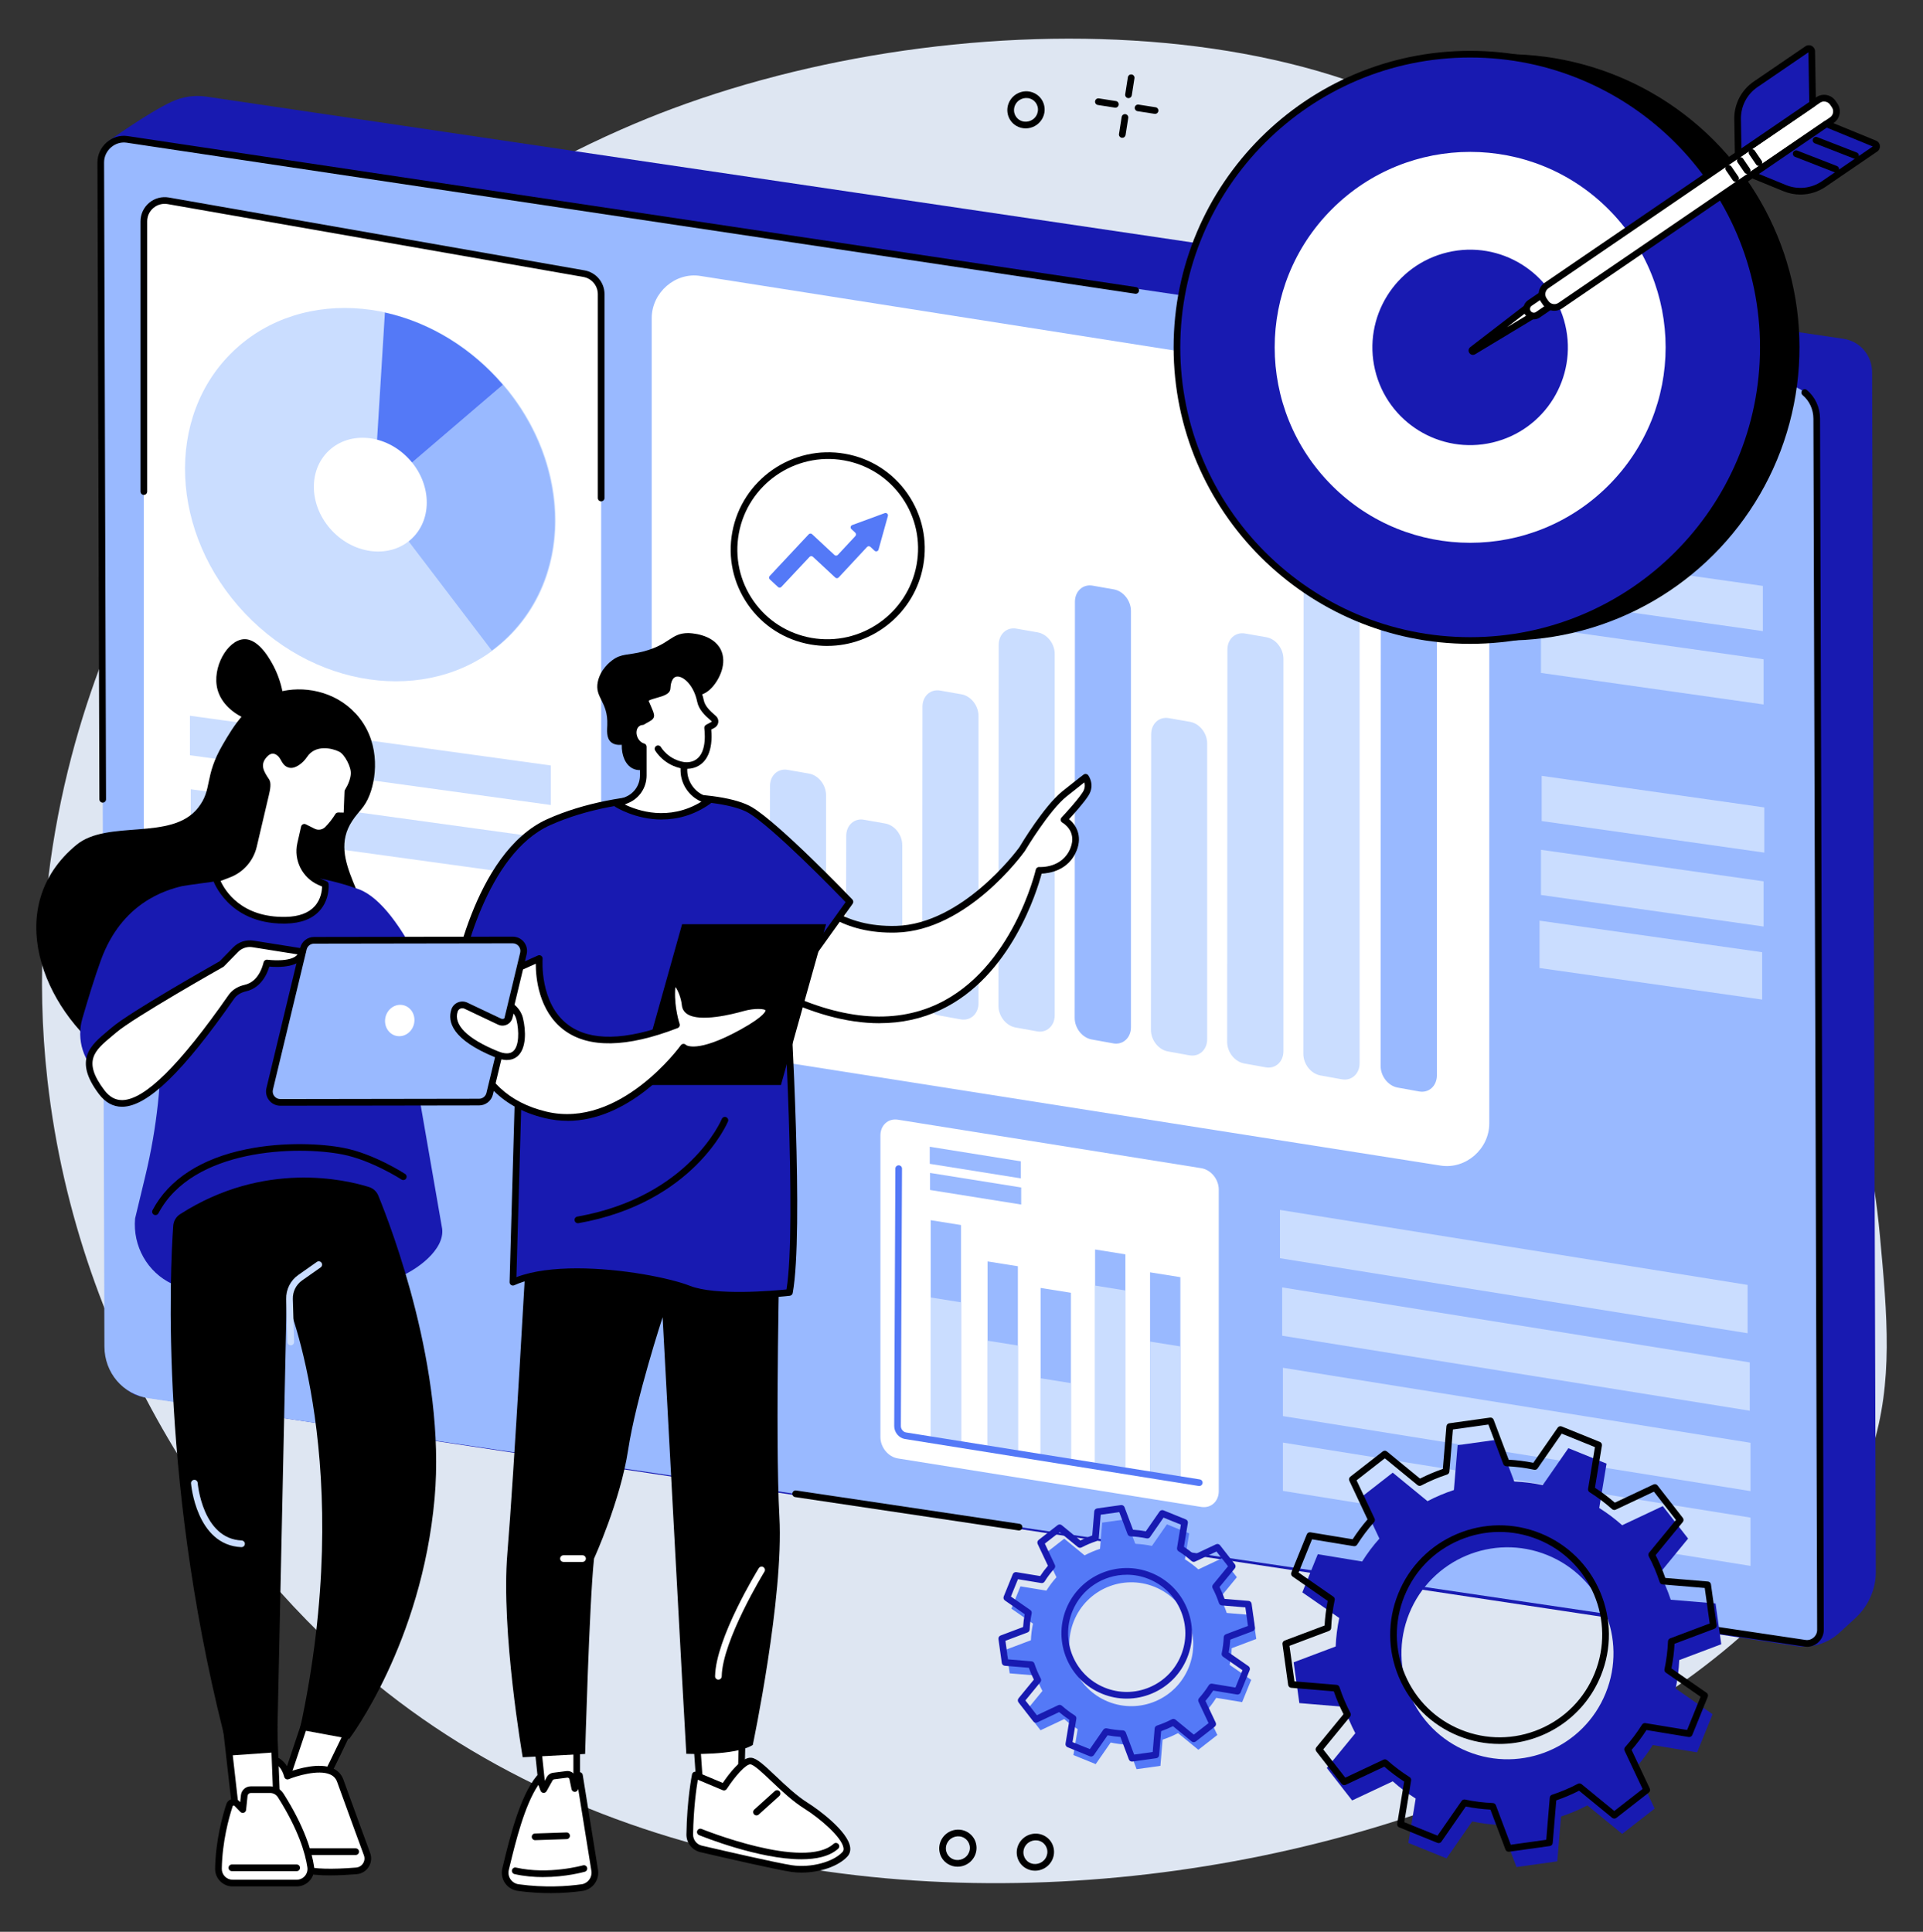<?xml version="1.0" encoding="UTF-8"?>
<svg id="Layer_1" data-name="Layer 1" xmlns="http://www.w3.org/2000/svg" viewBox="0 0 865.21 869.26">
  <rect x="0" y="0" width="865.21" height="869.26" fill="#333333" stroke="none"/>
  <defs>
    <style>
      .cls-1 {
        fill: #fff;
      }

      .cls-2 {
        fill: #181ab1;
      }

      .cls-3 {
        fill: #caddff;
      }

      .cls-4 {
        fill: #99b9ff;
      }

      .cls-5 {
        fill: #5479f7;
      }

      .cls-6 {
        fill: #dee6f2;
      }
    </style>
  </defs>
  <path class="cls-6" d="M55.21,275.21c-17.96,39.81-44.55,116.03-33.86,210.83,13.71,121.63,81.59,217.52,147.61,271.4,219.09,178.8,620.16,63.29,673.27-105.14,9.64-30.56,6.93-60.03,3.59-96.29-10.6-115.34-66.45-149.62-104.01-272.08-34.18-111.45-.48-123.99-32.44-173.54C640.04,2.91,439.9-2.5,302.19,49.03c-52.9,19.79-181.25,80.51-246.98,226.19Z"/>
  <path class="cls-1" d="M521.02,441.65c-.4,0-.79-.16-1.09-.47-2.73-2.87-5.55-5.73-8.39-8.5-.59-.58-.6-1.53-.03-2.12,.58-.59,1.53-.6,2.12-.03,2.87,2.8,5.71,5.69,8.47,8.58,.57,.6,.55,1.55-.05,2.12-.29,.28-.66,.41-1.03,.41Zm-17.16-16.77c-.36,0-.72-.13-1.01-.39-2.94-2.67-5.96-5.32-8.98-7.88-.63-.54-.71-1.48-.18-2.11,.53-.63,1.48-.71,2.11-.18,3.05,2.58,6.1,5.25,9.06,7.95,.61,.56,.66,1.51,.1,2.12-.3,.33-.7,.49-1.11,.49Zm-18.32-15.5c-.32,0-.65-.1-.93-.32-3.11-2.45-6.32-4.87-9.52-7.21-.67-.49-.82-1.43-.33-2.1,.49-.67,1.43-.82,2.1-.33,3.24,2.36,6.47,4.81,9.61,7.28,.65,.51,.76,1.45,.25,2.11-.3,.38-.74,.57-1.18,.57Zm-19.39-14.14c-.29,0-.58-.08-.84-.26-3.29-2.22-6.66-4.41-10.02-6.51-.7-.44-.92-1.36-.48-2.07,.44-.7,1.36-.92,2.07-.48,3.39,2.12,6.79,4.32,10.11,6.56,.69,.46,.87,1.4,.4,2.08-.29,.43-.76,.66-1.24,.66Zm-20.36-12.7c-.25,0-.51-.06-.75-.2-3.43-1.97-6.95-3.91-10.46-5.77-.73-.39-1.01-1.29-.63-2.03,.39-.73,1.29-1.01,2.03-.63,3.54,1.87,7.09,3.83,10.56,5.82,.72,.41,.96,1.33,.55,2.05-.28,.48-.78,.75-1.3,.75Zm-21.22-11.2c-.22,0-.44-.05-.65-.15-3.58-1.73-7.23-3.41-10.85-4.99-.76-.33-1.1-1.22-.77-1.98,.33-.76,1.22-1.1,1.98-.77,3.65,1.6,7.34,3.29,10.95,5.04,.75,.36,1.06,1.26,.7,2-.26,.54-.79,.85-1.35,.85Zm-21.98-9.63c-.18,0-.37-.03-.55-.11-3.68-1.46-7.45-2.87-11.19-4.19-.78-.28-1.19-1.13-.91-1.91,.28-.78,1.13-1.19,1.91-.91,3.77,1.33,7.57,2.76,11.29,4.23,.77,.3,1.15,1.18,.84,1.95-.23,.59-.8,.95-1.39,.95Zm-22.62-8c-.15,0-.3-.02-.45-.07-3.77-1.18-7.63-2.32-11.46-3.37-.8-.22-1.27-1.04-1.05-1.84,.22-.8,1.04-1.27,1.84-1.05,3.87,1.06,7.76,2.2,11.57,3.4,.79,.25,1.23,1.09,.98,1.88-.2,.64-.79,1.05-1.43,1.05Z"/>
  <g>
    <g>
      <g>
        <path d="M507.74,44.16c-.08,0-.16,0-.23-.02-.82-.13-1.38-.9-1.25-1.71l1.2-7.67c.13-.82,.9-1.38,1.71-1.25,.82,.13,1.38,.9,1.25,1.71l-1.2,7.67c-.12,.74-.75,1.27-1.48,1.27Z"/>
        <path d="M504.95,62.02c-.08,0-.16,0-.23-.02-.82-.13-1.38-.9-1.25-1.71l1.2-7.67c.13-.82,.9-1.37,1.71-1.25,.82,.13,1.38,.9,1.25,1.71l-1.2,7.67c-.12,.74-.75,1.27-1.48,1.27Z"/>
        <path d="M501.85,48.46c-.08,0-.16,0-.23-.02l-7.66-1.2c-.82-.13-1.38-.9-1.25-1.71,.13-.82,.9-1.37,1.71-1.25l7.66,1.2c.82,.13,1.38,.9,1.25,1.71-.12,.74-.75,1.27-1.48,1.27Z"/>
        <path d="M519.7,51.25c-.08,0-.16,0-.23-.02l-7.66-1.2c-.82-.13-1.38-.9-1.25-1.71,.13-.82,.9-1.37,1.71-1.25l7.66,1.2c.82,.13,1.38,.9,1.25,1.71-.12,.74-.75,1.27-1.48,1.27Z"/>
      </g>
      <path d="M461.47,57.77c-1.47,0-2.95-.38-4.29-1.19h0c-1.89-1.14-3.22-2.95-3.73-5.1-.52-2.18-.15-4.44,1.05-6.37,2.45-3.93,7.63-5.2,11.55-2.83,1.89,1.14,3.22,2.95,3.73,5.1,.52,2.18,.15,4.44-1.05,6.37-1.61,2.59-4.42,4.02-7.26,4.02Zm-2.74-3.76c2.52,1.52,5.87,.69,7.46-1.85,.77-1.24,1.01-2.69,.68-4.08-.33-1.36-1.16-2.51-2.36-3.23-2.52-1.52-5.87-.69-7.46,1.85-.77,1.24-1.01,2.69-.68,4.08,.33,1.36,1.17,2.51,2.36,3.23h0Z"/>
    </g>
    <path d="M430.83,839.98c-1.47,0-2.95-.38-4.29-1.19h0c-1.89-1.14-3.22-2.95-3.73-5.1-.52-2.18-.15-4.44,1.05-6.37,2.45-3.93,7.63-5.2,11.55-2.83,1.89,1.14,3.22,2.95,3.73,5.1,.52,2.18,.15,4.44-1.05,6.37-1.61,2.59-4.42,4.02-7.26,4.02Zm-2.74-3.76c2.52,1.52,5.87,.69,7.46-1.85,.77-1.24,1.02-2.69,.68-4.08-.33-1.36-1.17-2.51-2.36-3.23-2.52-1.52-5.87-.69-7.46,1.85-.77,1.24-1.01,2.69-.68,4.08,.33,1.36,1.17,2.51,2.36,3.23h0Z"/>
    <path d="M465.7,841.78c-1.47,0-2.95-.38-4.29-1.19h0c-1.89-1.14-3.22-2.96-3.73-5.1-.52-2.18-.15-4.44,1.05-6.37,2.45-3.93,7.63-5.2,11.55-2.83,1.89,1.14,3.22,2.95,3.73,5.1,.52,2.18,.15,4.45-1.05,6.37-1.61,2.59-4.42,4.02-7.26,4.02Zm-2.74-3.76c2.53,1.52,5.87,.69,7.46-1.85,.77-1.24,1.01-2.69,.68-4.08-.33-1.36-1.16-2.51-2.36-3.23-2.52-1.52-5.87-.69-7.46,1.85-.77,1.24-1.01,2.69-.68,4.08,.33,1.36,1.17,2.51,2.36,3.23h0Z"/>
  </g>
  <path class="cls-2" d="M834.77,728.13l-7.02,6.45c-5.35,4.91-12.52,7.18-19.42,6.14L64.5,628.61c-9.89-1.49-14.68-11.78-14.78-21.91L44.76,94c-.06-6.05,3.58-30.17,3.58-30.17,0,0,18.09-13.03,28.89-18.04,4.93-2.29,10.34-3.09,15.55-2.32l736.59,108.97c7.52,1.11,12.93,7.43,12.95,15.14l1.66,539.82c.02,7.76-3.35,15.34-9.22,20.74Z"/>
  <path class="cls-4" d="M812.23,739.45L66.9,629.19c-11.57-1.71-19.88-11.43-19.92-23.28l-1.64-532.81c-.02-6.26,5.7-11.29,11.81-10.38l747.31,110.55c7.52,1.11,12.93,7.43,12.96,15.14l1.68,545.01c.01,3.64-3.31,6.56-6.86,6.03Z"/>
  <path d="M46.22,361.18c-.83,0-1.5-.67-1.5-1.5l-.88-286.58c0-3.45,1.52-6.76,4.19-9.07,2.62-2.27,6.03-3.29,9.34-2.8l453.83,67.97c.82,.12,1.38,.89,1.26,1.71-.12,.82-.89,1.39-1.71,1.26L56.92,64.2c-2.44-.36-4.97,.4-6.94,2.1-2.01,1.74-3.16,4.22-3.15,6.79l.88,286.58c0,.83-.67,1.5-1.5,1.5h0Z"/>
  <path d="M813.05,741.01c-.35,0-.7-.03-1.04-.08l-43.15-6.43c-.82-.12-1.38-.89-1.26-1.71,.12-.82,.89-1.39,1.7-1.26l43.15,6.43c1.24,.18,2.52-.21,3.52-1.07,1.03-.89,1.62-2.16,1.61-3.47l-1.68-545.01c-.01-4.16-1.79-8.03-4.87-10.62-.63-.53-.72-1.48-.18-2.11,.53-.63,1.48-.72,2.11-.18,3.76,3.16,5.92,7.86,5.93,12.91l1.68,545.01c0,2.19-.96,4.28-2.65,5.75-1.39,1.2-3.12,1.85-4.88,1.85Z"/>
  <g>
    <path class="cls-1" d="M648.2,524.49l-340.7-53.6c-8.33-1.31-14.28-8.35-14.28-16.9V143.18c0-11.55,10.61-20.78,21.87-19.01l340.7,53.6c8.33,1.31,14.28,8.35,14.28,16.9V505.48c0,11.55-10.61,20.78-21.87,19.01Z"/>
    <g>
      <path class="cls-3" d="M329.39,442.51l-9.68-1.75c-4.25-.77-7.65-5.1-7.65-9.74l.09-50.72c0-4.76,3.58-8.02,7.94-7.26l9.59,1.68c4.26,.75,7.68,5.08,7.68,9.73v50.79c0,4.78-3.6,8.06-7.98,7.27Z"/>
      <path class="cls-3" d="M363.69,447.91l-9.69-1.75c-4.25-.77-7.65-5.1-7.65-9.74l.1-82.74c0-4.76,3.58-8.03,7.94-7.26l9.59,1.68c4.26,.75,7.68,5.07,7.68,9.73v82.82c0,4.78-3.6,8.05-7.98,7.26Z"/>
      <path class="cls-3" d="M397.98,453.3l-9.69-1.75c-4.25-.77-7.65-5.1-7.65-9.74l.1-65.68c0-4.76,3.58-8.03,7.94-7.26l9.59,1.68c4.26,.75,7.68,5.08,7.68,9.73v65.75c0,4.78-3.6,8.06-7.98,7.27Z"/>
      <path class="cls-3" d="M432.28,458.7l-9.69-1.75c-4.25-.77-7.65-5.09-7.65-9.74l.11-129.2c0-4.76,3.58-8.03,7.94-7.27l9.58,1.68c4.26,.75,7.68,5.08,7.68,9.73v129.28c0,4.78-3.6,8.05-7.98,7.26Z"/>
      <path class="cls-3" d="M466.58,464.09l-9.69-1.75c-4.25-.77-7.65-5.09-7.65-9.73l.11-162.47c0-4.76,3.58-8.04,7.94-7.27l9.58,1.68c4.26,.75,7.68,5.07,7.68,9.73v162.55c0,4.78-3.6,8.06-7.98,7.27Z"/>
      <path class="cls-4" d="M500.87,469.49l-9.69-1.75c-4.25-.77-7.65-5.09-7.65-9.73l.11-187.21c0-4.76,3.58-8.04,7.94-7.27l9.58,1.68c4.26,.75,7.68,5.07,7.68,9.73v187.29c0,4.78-3.6,8.06-7.98,7.27Z"/>
      <path class="cls-3" d="M535.17,474.88l-9.69-1.75c-4.25-.77-7.65-5.09-7.65-9.73l.11-132.99c0-4.76,3.58-8.03,7.94-7.27l9.58,1.68c4.26,.75,7.68,5.08,7.68,9.73v133.06c0,4.78-3.6,8.05-7.98,7.26Z"/>
      <path class="cls-3" d="M569.47,480.28l-9.69-1.75c-4.25-.77-7.65-5.09-7.65-9.73l.11-176.47c0-4.76,3.58-8.04,7.94-7.27l9.58,1.68c4.26,.75,7.68,5.08,7.68,9.73v176.55c0,4.78-3.6,8.05-7.98,7.26Z"/>
      <path class="cls-3" d="M603.76,485.68l-9.69-1.75c-4.25-.77-7.65-5.09-7.65-9.73l.11-229.48c0-4.76,3.58-8.04,7.94-7.27l9.58,1.68c4.26,.75,7.68,5.08,7.68,9.73v229.55c0,4.78-3.6,8.05-7.98,7.26Z"/>
      <path class="cls-4" d="M638.52,491.14l-9.69-1.75c-4.25-.77-7.65-5.09-7.65-9.73l.11-265.09c0-4.76,3.58-8.04,7.94-7.27l9.58,1.68c4.26,.75,7.68,5.08,7.68,9.73V483.88c0,4.78-3.6,8.05-7.98,7.26Z"/>
    </g>
  </g>
  <g>
    <path class="cls-1" d="M540.48,678.09l-136.49-21.82c-4.35-.7-7.87-4.99-7.87-9.6v-135.75c0-4.61,3.53-7.78,7.87-7.08l136.49,21.82c4.35,.7,7.87,4.99,7.87,9.6v135.75c0,4.61-3.53,7.78-7.87,7.08Z"/>
    <g>
      <polygon class="cls-4" points="432.39 649.26 418.74 647.07 418.74 549.06 432.39 551.24 432.39 649.26"/>
      <polygon class="cls-3" points="432.39 649.26 418.74 647.07 418.74 583.84 432.39 586.02 432.39 649.26"/>
      <polygon class="cls-4" points="457.97 653.35 444.32 651.16 444.32 567.61 457.97 569.79 457.97 653.35"/>
      <polygon class="cls-3" points="457.97 653.35 444.32 651.16 444.32 603.29 457.97 605.47 457.97 653.35"/>
      <polygon class="cls-4" points="481.84 657.62 468.2 655.43 468.2 579.55 481.84 581.73 481.84 657.62"/>
      <polygon class="cls-3" points="481.84 657.62 468.2 655.43 468.2 620.2 481.84 622.38 481.84 657.62"/>
      <polygon class="cls-4" points="506.35 662.44 492.71 660.26 492.71 562.24 506.35 564.43 506.35 662.44"/>
      <polygon class="cls-3" points="506.35 662.44 492.71 660.26 492.71 578.5 506.35 580.69 506.35 662.44"/>
      <polygon class="cls-4" points="531.08 665.94 517.44 663.76 517.44 572.52 531.08 574.7 531.08 665.94"/>
      <polygon class="cls-3" points="531.08 665.94 517.44 663.76 517.44 603.69 531.08 605.87 531.08 665.94"/>
    </g>
    <path class="cls-5" d="M539.61,668.69c-.08,0-.16,0-.24-.02l-132.21-21.14c-2.72-.44-4.84-3-4.83-5.85l.52-115.82c0-.83,.67-1.49,1.5-1.49h0c.83,0,1.5,.68,1.49,1.51l-.52,115.82c0,1.36,1.05,2.67,2.3,2.87l132.21,21.14c.82,.13,1.38,.9,1.24,1.72-.12,.74-.76,1.26-1.48,1.26Z"/>
    <g>
      <polygon class="cls-4" points="459.31 530.25 418.32 523.7 418.32 516.02 459.31 522.58 459.31 530.25"/>
      <polygon class="cls-4" points="459.46 542.02 418.46 535.47 418.46 527.79 459.46 534.34 459.46 542.02"/>
    </g>
  </g>
  <g>
    <path class="cls-1" d="M259.47,440.77l-187-32.78c-4.49-.79-7.77-4.69-7.77-9.25V99.61c0-5.83,5.26-10.25,11.01-9.25l187,32.78c4.49,.79,7.77,4.69,7.77,9.25V431.52c0,5.83-5.26,10.25-11.01,9.25Z"/>
    <g>
      <g>
        <ellipse class="cls-3" cx="166.61" cy="222.58" rx="77.69" ry="89.27" transform="translate(-107.43 175.67) rotate(-43.47)"/>
        <path class="cls-4" d="M168.11,222.91l53.16,69.82c20.28-14.99,31.53-40.72,27.58-69.98-2.5-18.55-10.73-35.7-22.61-49.61l-58.13,49.77Z"/>
        <path class="cls-5" d="M173.18,140.64l-5.07,82.26,58.13-49.75c-13.82-16.18-32.58-27.98-53.06-32.51Z"/>
        <ellipse class="cls-1" cx="166.61" cy="222.58" rx="23.67" ry="27.2" transform="translate(-107.43 175.67) rotate(-43.47)"/>
      </g>
      <polygon class="cls-3" points="247.84 362.24 85.46 339.85 85.46 322.07 247.84 344.45 247.84 362.24"/>
      <polygon class="cls-3" points="248.21 395.33 85.83 372.94 85.83 355.15 248.21 377.54 248.21 395.33"/>
    </g>
    <path d="M270.48,225.59c-.83,0-1.5-.67-1.5-1.5v-91.7c0-3.84-2.74-7.11-6.53-7.77L75.46,91.84c-2.3-.41-4.65,.23-6.43,1.73-1.79,1.5-2.81,3.7-2.81,6.04v121.58c0,.83-.67,1.5-1.5,1.5s-1.5-.67-1.5-1.5V99.61c0-3.22,1.42-6.26,3.88-8.34,2.47-2.08,5.71-2.94,8.88-2.39l187,32.78c5.22,.92,9.01,5.42,9.01,10.72v91.7c0,.83-.67,1.5-1.5,1.5Z"/>
  </g>
  <g>
    <polygon class="cls-3" points="786.29 599.93 575.9 566.18 575.9 544.44 786.29 578.19 786.29 599.93"/>
    <polygon class="cls-3" points="787.27 634.8 576.89 601.05 576.89 579.31 787.27 613.06 787.27 634.8"/>
    <polygon class="cls-3" points="787.6 670.97 577.21 637.22 577.21 615.48 787.6 649.23 787.6 670.97"/>
    <polygon class="cls-3" points="787.6 704.62 577.21 670.88 577.21 649.14 787.6 682.89 787.6 704.62"/>
  </g>
  <g>
    <polygon class="cls-3" points="785.2 227.25 706.88 216.14 706.88 195.81 785.2 206.91 785.2 227.25"/>
    <polygon class="cls-3" points="793.16 283.99 693 269.79 693 249.46 793.16 263.66 793.16 283.99"/>
    <polygon class="cls-3" points="793.48 317 693.32 302.8 693.32 282.46 793.48 296.66 793.48 317"/>
    <polygon class="cls-3" points="793.8 383.66 693.65 369.46 693.65 349.12 793.8 363.32 793.8 383.66"/>
    <polygon class="cls-3" points="793.48 416.92 693.32 402.72 693.32 382.39 793.48 396.58 793.48 416.92"/>
    <polygon class="cls-3" points="792.84 449.79 692.68 435.59 692.68 414.28 792.84 428.48 792.84 449.79"/>
  </g>
  <path d="M458.48,688.68c-.07,0-.15,0-.22-.02l-100.5-15c-.82-.12-1.38-.89-1.26-1.71,.12-.82,.89-1.39,1.71-1.26l100.5,15c.82,.12,1.38,.89,1.26,1.71-.11,.74-.75,1.28-1.48,1.28Z"/>
  <g>
    <g>
      <circle cx="677.71" cy="156.3" r="131.92" transform="translate(87.98 524.99) rotate(-45)"/>
      <g>
        <circle class="cls-2" cx="661.46" cy="156.3" r="131.92" transform="translate(83.22 513.5) rotate(-45)"/>
        <path d="M661.46,289.72c-73.57,0-133.42-59.85-133.42-133.42S587.89,22.88,661.46,22.88s133.42,59.85,133.42,133.42-59.85,133.42-133.42,133.42Zm0-263.84c-71.91,0-130.42,58.5-130.42,130.42s58.5,130.42,130.42,130.42,130.42-58.51,130.42-130.42S733.37,25.88,661.46,25.88Z"/>
      </g>
      <circle class="cls-1" cx="661.46" cy="156.3" r="87.95" transform="translate(83.22 513.5) rotate(-45)"/>
      <circle class="cls-2" cx="661.46" cy="156.3" r="43.97" transform="translate(-18.22 156.15) rotate(-13.28)"/>
    </g>
    <g>
      <g>
        <path class="cls-1" d="M662.43,157.39l25.67-19.76,2.57,3.77-27.74,16.72c-.48,.29-.94-.39-.5-.73Z"/>
        <path d="M662.69,159.69c-.62,0-1.22-.3-1.6-.86-.59-.86-.41-2,.42-2.63l25.67-19.76c.33-.25,.74-.36,1.15-.29,.41,.06,.77,.29,1,.64l2.57,3.77c.23,.34,.32,.76,.23,1.17-.09,.4-.34,.75-.69,.96l-27.74,16.72c-.32,.19-.67,.29-1.01,.29Zm.66-1.11h0s0,0,0,0c0,0,0,0,0,0Zm-.92-1.19h0Zm25.32-17.6l-9.67,7.45,10.45-6.3-.78-1.14Z"/>
      </g>
      <g>
        <path class="cls-1" d="M687.47,140.82h0c-1-1.46-.62-3.45,.84-4.44l10.37-7.09,3.61,5.28-10.37,7.09c-1.46,1-3.45,.62-4.44-.84Z"/>
        <path d="M690.12,143.71c-1.5,0-2.98-.72-3.89-2.04,0,0,0,0,0,0-1.46-2.14-.91-5.07,1.23-6.53l10.37-7.09c.33-.22,.74-.31,1.12-.24,.39,.07,.74,.3,.96,.63l3.61,5.28c.47,.68,.29,1.62-.39,2.08l-10.37,7.09c-.81,.55-1.73,.82-2.64,.82Zm-1.41-3.74c.53,.77,1.59,.97,2.36,.44l9.13-6.24-1.92-2.8-9.14,6.24c-.77,.53-.97,1.59-.44,2.36h0Z"/>
      </g>
      <g>
        <path class="cls-1" d="M695.44,136.28l-.84-1.23c-1.48-2.16-.92-5.11,1.24-6.59l122.2-83.48c2.16-1.48,5.11-.92,6.59,1.24l.84,1.23c1.48,2.16,.92,5.11-1.24,6.59l-122.2,83.48c-2.16,1.48-5.11,.92-6.59-1.24Z"/>
        <path d="M699.36,139.85c-1.99,0-3.95-.95-5.16-2.72l-.84-1.23c-1.94-2.84-1.21-6.73,1.63-8.67l122.2-83.48c2.84-1.94,6.73-1.21,8.67,1.63l.84,1.23c1.94,2.84,1.21,6.73-1.63,8.67l-122.2,83.48c-1.07,.73-2.3,1.08-3.51,1.08Zm121.35-94.18c-.63,0-1.26,.18-1.82,.56l-122.2,83.48c-.71,.49-1.2,1.23-1.36,2.08-.16,.85,.02,1.71,.51,2.43l.84,1.23s0,0,0,0c1.01,1.47,3.03,1.85,4.5,.85l122.2-83.48c1.47-1.01,1.85-3.03,.85-4.5l-.84-1.23c-.63-.92-1.64-1.41-2.68-1.41Z"/>
      </g>
      <g>
        <g>
          <path class="cls-2" d="M782.07,69.56l-.27-15.92c-.11-6.27,2.95-12.18,8.13-15.72l23.21-15.85c.84-.58,1.99,.02,2.01,1.04l.4,23.58-33.47,22.87Z"/>
          <path d="M782.07,71.06c-.24,0-.47-.06-.69-.17-.49-.25-.8-.75-.81-1.31l-.27-15.92c-.12-6.8,3.17-13.15,8.78-16.98l23.21-15.85c.85-.58,1.94-.65,2.85-.17,.91,.47,1.49,1.4,1.5,2.43l.4,23.58c0,.5-.24,.98-.65,1.26l-33.47,22.87c-.25,.17-.55,.26-.85,.26Zm31.58-47.52l-22.88,15.63c-4.78,3.26-7.57,8.67-7.47,14.45l.22,13.13,30.51-20.84-.38-22.37Z"/>
        </g>
        <g>
          <path class="cls-2" d="M788.26,78.61l14.73,6.04c5.8,2.38,12.42,1.68,17.6-1.86l23.21-15.85c.84-.58,.71-1.86-.24-2.25l-21.82-8.95-33.47,22.87Z"/>
          <path d="M810.07,87.55c-2.58,0-5.18-.5-7.66-1.51l-14.73-6.04c-.51-.21-.86-.68-.92-1.23-.06-.55,.19-1.08,.65-1.4l33.47-22.87c.42-.28,.95-.34,1.42-.15l21.82,8.95c.95,.39,1.61,1.27,1.71,2.29,.11,1.02-.35,2.01-1.2,2.59l-23.21,15.85c-3.41,2.33-7.36,3.52-11.36,3.52Zm-18.67-9.27l12.15,4.98c5.35,2.19,11.4,1.56,16.18-1.71l22.88-15.63-20.7-8.49-30.51,20.84Z"/>
        </g>
        <g>
          <path class="cls-1" d="M817.05,63.09l17.8,6.93-17.8-6.93Z"/>
          <path d="M834.86,71.52c-.18,0-.37-.03-.54-.1l-17.8-6.93c-.77-.3-1.15-1.17-.85-1.94,.3-.77,1.17-1.16,1.94-.85l17.8,6.93c.77,.3,1.15,1.17,.85,1.94-.23,.59-.8,.96-1.4,.96Z"/>
        </g>
        <g>
          <path class="cls-1" d="M808.14,69.18l17.8,6.93-17.8-6.93Z"/>
          <path d="M825.94,77.6c-.18,0-.37-.03-.54-.1l-17.8-6.93c-.77-.3-1.15-1.17-.85-1.94,.3-.77,1.17-1.16,1.94-.85l17.8,6.93c.77,.3,1.15,1.17,.85,1.94-.23,.59-.8,.96-1.4,.96Z"/>
        </g>
      </g>
      <g>
        <g>
          <path class="cls-1" d="M777.81,75.8l3.09,4.52-3.09-4.52Z"/>
          <path d="M780.9,81.82c-.48,0-.95-.23-1.24-.65l-3.09-4.52c-.47-.68-.29-1.62,.39-2.08,.68-.47,1.62-.29,2.08,.39l3.09,4.52c.47,.68,.29,1.62-.39,2.08-.26,.18-.55,.26-.84,.26Z"/>
        </g>
        <g>
          <path class="cls-1" d="M783.04,72.22l3.09,4.52-3.09-4.52Z"/>
          <path d="M786.13,78.24c-.48,0-.95-.23-1.24-.65l-3.09-4.52c-.47-.68-.29-1.62,.39-2.08,.68-.46,1.62-.29,2.08,.39l3.09,4.52c.47,.68,.29,1.62-.39,2.08-.26,.18-.55,.26-.84,.26Z"/>
        </g>
        <g>
          <path class="cls-1" d="M788.27,68.64l3.09,4.52-3.09-4.52Z"/>
          <path d="M791.37,74.67c-.48,0-.95-.23-1.24-.65l-3.09-4.52c-.47-.68-.29-1.62,.39-2.09,.68-.46,1.62-.29,2.09,.39l3.09,4.52c.47,.68,.29,1.62-.39,2.08-.26,.18-.55,.26-.85,.26Z"/>
        </g>
      </g>
    </g>
  </g>
  <g>
    <path class="cls-5" d="M558.88,765.92l4.07-10.03-9.71-6.74c.53-2.49,.84-4.99,.94-7.48l11.05-4.17-1.5-10.72-11.79-.98c-.79-2.39-1.77-4.71-2.94-6.94l7.5-9.15-6.66-8.54-10.68,5.03c-1.86-1.66-3.87-3.18-6.03-4.53l1.92-11.67-10.03-4.07-6.74,9.71c-2.49-.53-4.99-.84-7.48-.94l-4.17-11.05-10.72,1.5-.98,11.79c-2.39,.79-4.71,1.77-6.94,2.94l-9.15-7.5-8.54,6.66,5.03,10.68c-1.66,1.86-3.18,3.87-4.53,6.03l-11.67-1.92-4.07,10.03,9.71,6.74c-.53,2.49-.84,4.99-.94,7.48l-11.05,4.17,1.5,10.72,11.79,.98c.78,2.39,1.77,4.71,2.94,6.94l-7.5,9.15,6.66,8.54,10.68-5.03c1.86,1.66,3.87,3.18,6.03,4.53l-1.92,11.67,10.03,4.07,6.74-9.71c2.49,.53,4.99,.84,7.48,.94l4.17,11.05,10.72-1.5,.98-11.79c2.39-.78,4.71-1.77,6.94-2.94l9.15,7.5,8.54-6.66-5.03-10.68c1.66-1.86,3.18-3.87,4.53-6.03l11.67,1.92Zm-60.34-.22c-14.26-5.78-21.14-22.03-15.36-36.29,5.78-14.26,22.03-21.14,36.29-15.36,14.26,5.78,21.14,22.03,15.36,36.29-5.78,14.26-22.03,21.14-36.29,15.36Z"/>
    <path class="cls-2" d="M509.31,792.68c-.62,0-1.18-.38-1.4-.97l-3.82-10.13c-1.91-.12-3.84-.36-5.75-.72l-6.18,8.9c-.4,.57-1.14,.8-1.8,.54l-10.03-4.07c-.65-.26-1.03-.94-.92-1.63l1.76-10.69c-1.63-1.08-3.19-2.25-4.64-3.49l-9.79,4.62c-.63,.3-1.39,.12-1.82-.44l-6.66-8.54c-.43-.55-.42-1.33,.02-1.87l6.88-8.39c-.86-1.73-1.62-3.51-2.26-5.33l-10.81-.9c-.7-.06-1.26-.59-1.36-1.29l-1.5-10.72c-.1-.69,.3-1.36,.96-1.61l10.13-3.82c.12-1.91,.36-3.83,.72-5.76l-8.9-6.18c-.58-.4-.8-1.15-.54-1.8l4.07-10.03c.26-.65,.95-1.02,1.63-.92l10.7,1.76c1.08-1.63,2.24-3.18,3.49-4.64l-4.62-9.79c-.3-.63-.12-1.39,.43-1.82l8.54-6.66c.55-.43,1.33-.42,1.87,.02l8.39,6.88c1.73-.86,3.51-1.62,5.33-2.26l.9-10.81c.06-.7,.59-1.26,1.29-1.36l10.72-1.5c.68-.1,1.36,.3,1.61,.96l3.82,10.13c1.91,.12,3.84,.36,5.75,.72l6.18-8.9c.4-.58,1.14-.8,1.8-.54l10.03,4.07c.65,.26,1.03,.94,.92,1.63l-1.76,10.7c1.63,1.07,3.18,2.24,4.64,3.49l9.79-4.62c.64-.3,1.39-.12,1.82,.44l6.66,8.54c.43,.55,.42,1.33-.02,1.87l-6.88,8.39c.86,1.72,1.62,3.51,2.26,5.33l10.81,.9c.7,.06,1.26,.59,1.36,1.29l1.5,10.72c.1,.69-.3,1.36-.96,1.61l-10.13,3.82c-.12,1.91-.36,3.84-.72,5.75l8.9,6.18c.58,.4,.8,1.15,.54,1.8l-4.07,10.03c-.26,.65-.95,1.02-1.63,.92l-10.7-1.76c-1.07,1.63-2.24,3.18-3.49,4.64l4.61,9.79c.3,.63,.12,1.39-.43,1.82l-8.54,6.66c-.55,.43-1.33,.42-1.87-.02l-8.39-6.88c-1.73,.86-3.51,1.62-5.33,2.26l-.9,10.81c-.06,.7-.59,1.26-1.29,1.36l-10.72,1.5c-.07,0-.14,.01-.21,.01Zm-11.65-14.99c.1,0,.21,.01,.31,.03,2.41,.51,4.84,.81,7.23,.91,.6,.02,1.13,.41,1.34,.97l3.74,9.93,8.35-1.16,.88-10.59c.05-.6,.45-1.11,1.03-1.3,2.3-.76,4.56-1.71,6.71-2.84,.53-.28,1.18-.21,1.65,.17l8.22,6.74,6.65-5.18-4.52-9.6c-.26-.55-.16-1.19,.24-1.64,1.6-1.78,3.07-3.74,4.38-5.82,.32-.51,.92-.77,1.51-.68l10.48,1.73,3.16-7.81-8.73-6.06c-.5-.34-.74-.95-.61-1.54,.51-2.41,.81-4.84,.91-7.23,.02-.6,.41-1.13,.97-1.34l9.93-3.74-1.16-8.35-10.59-.88c-.6-.05-1.11-.46-1.3-1.03-.76-2.31-1.71-4.56-2.84-6.71-.28-.53-.21-1.18,.17-1.65l6.74-8.22-5.18-6.65-9.6,4.52c-.54,.26-1.19,.16-1.64-.24-1.78-1.6-3.74-3.07-5.83-4.38-.51-.32-.78-.92-.68-1.51l1.73-10.48-7.81-3.16-6.06,8.73c-.34,.5-.95,.73-1.54,.61-2.41-.51-4.84-.81-7.23-.91-.6-.02-1.13-.41-1.34-.97l-3.74-9.93-8.35,1.16-.88,10.59c-.05,.6-.46,1.11-1.03,1.3-2.31,.76-4.56,1.71-6.71,2.84-.53,.28-1.18,.21-1.65-.17l-8.22-6.74-6.65,5.18,4.52,9.6c.26,.55,.16,1.19-.24,1.64-1.59,1.78-3.07,3.74-4.38,5.83-.32,.51-.92,.78-1.51,.68l-10.48-1.73-3.17,7.81,8.73,6.06c.5,.34,.74,.95,.61,1.54-.51,2.42-.81,4.85-.91,7.23-.02,.6-.41,1.13-.97,1.34l-9.93,3.74,1.16,8.35,10.59,.88c.6,.05,1.11,.45,1.3,1.03,.76,2.31,1.71,4.56,2.84,6.71,.28,.53,.21,1.18-.17,1.65l-6.74,8.22,5.18,6.65,9.6-4.52c.54-.26,1.19-.16,1.64,.24,1.78,1.59,3.74,3.07,5.83,4.38,.51,.32,.78,.92,.68,1.51l-1.73,10.48,7.81,3.16,6.06-8.73c.28-.41,.75-.64,1.23-.64Zm9.28-13.34c-3.73,0-7.47-.72-11.03-2.17h0c-15.01-6.08-22.27-23.24-16.19-38.25,6.08-15.01,23.24-22.27,38.25-16.19,7.27,2.95,12.96,8.55,16.01,15.77,3.06,7.22,3.12,15.21,.17,22.48-2.95,7.27-8.55,12.96-15.77,16.02-3.68,1.56-7.56,2.34-11.44,2.34Zm.03-55.75c-10.43,0-20.32,6.22-24.47,16.46-5.46,13.47,1.06,28.88,14.54,34.34h0c6.53,2.65,13.69,2.59,20.18-.16,6.49-2.75,11.51-7.85,14.16-14.38,2.65-6.53,2.59-13.69-.16-20.18-2.75-6.49-7.85-11.51-14.38-14.16-3.23-1.31-6.58-1.93-9.87-1.93Z"/>
  </g>
  <g>
    <path class="cls-2" d="M763.58,788.53l6.96-17.17-16.62-11.54c.9-4.26,1.44-8.54,1.61-12.81l18.91-7.13-2.56-18.35-20.17-1.68c-1.34-4.09-3.02-8.06-5.02-11.87l12.83-15.65-11.39-14.61-18.28,8.61c-3.18-2.84-6.63-5.44-10.31-7.76l3.29-19.96-17.17-6.96-11.54,16.62c-4.26-.9-8.54-1.44-12.81-1.61l-7.13-18.91-18.35,2.56-1.68,20.17c-4.09,1.34-8.06,3.02-11.87,5.02l-15.65-12.83-14.61,11.39,8.61,18.28c-2.85,3.18-5.44,6.63-7.76,10.31l-19.96-3.29-6.96,17.17,16.62,11.54c-.9,4.26-1.44,8.54-1.61,12.81l-18.91,7.13,2.56,18.35,20.17,1.68c1.34,4.09,3.02,8.06,5.02,11.87l-12.83,15.65,11.39,14.61,18.28-8.61c3.18,2.85,6.63,5.44,10.31,7.76l-3.29,19.96,17.17,6.96,11.54-16.62c4.26,.9,8.54,1.44,12.81,1.61l7.13,18.91,18.35-2.56,1.68-20.17c4.09-1.34,8.06-3.02,11.87-5.02l15.65,12.83,14.61-11.39-8.61-18.28c2.85-3.18,5.44-6.63,7.76-10.31l19.96,3.29Zm-103.24-.38c-24.41-9.89-36.18-37.7-26.29-62.11,9.89-24.41,37.7-36.18,62.11-26.29,24.41,9.89,36.18,37.7,26.29,62.11-9.89,24.41-37.7,36.18-62.1,26.29Z"/>
    <path d="M678.76,833.25c-.62,0-1.18-.38-1.4-.97l-6.78-17.99c-3.67-.19-7.39-.66-11.08-1.39l-10.97,15.81c-.4,.58-1.15,.8-1.8,.54l-17.17-6.96c-.65-.26-1.03-.94-.92-1.63l3.13-18.99c-3.16-2.04-6.15-4.3-8.93-6.71l-17.39,8.19c-.64,.3-1.39,.12-1.82-.43l-11.39-14.61c-.43-.55-.42-1.33,.02-1.87l12.21-14.89c-1.69-3.31-3.14-6.76-4.35-10.27l-19.18-1.6c-.7-.06-1.26-.59-1.36-1.29l-2.56-18.35c-.1-.69,.3-1.36,.96-1.61l17.99-6.78c.19-3.67,.66-7.39,1.39-11.08l-15.81-10.97c-.58-.4-.8-1.15-.54-1.8l6.96-17.17c.26-.65,.95-1.02,1.63-.92l18.99,3.13c2.05-3.16,4.3-6.16,6.71-8.93l-8.19-17.39c-.3-.63-.12-1.39,.43-1.82l14.61-11.39c.55-.43,1.33-.42,1.87,.02l14.89,12.21c3.31-1.68,6.76-3.14,10.27-4.35l1.6-19.18c.06-.7,.59-1.26,1.29-1.36l18.35-2.56c.69-.1,1.36,.3,1.61,.96l6.78,17.99c3.67,.2,7.39,.66,11.08,1.39l10.97-15.81c.4-.58,1.14-.8,1.8-.54l17.17,6.96c.65,.26,1.03,.94,.92,1.63l-3.13,18.99c3.16,2.04,6.15,4.3,8.93,6.71l17.39-8.19c.64-.3,1.39-.12,1.82,.43l11.39,14.61c.43,.55,.42,1.33-.02,1.87l-12.21,14.89c1.68,3.31,3.14,6.76,4.35,10.27l19.18,1.6c.7,.06,1.26,.59,1.36,1.29l2.56,18.35c.1,.69-.3,1.36-.96,1.61l-17.99,6.78c-.19,3.67-.66,7.39-1.39,11.08l15.81,10.97c.58,.4,.8,1.15,.54,1.8l-6.96,17.17c-.26,.65-.95,1.02-1.63,.92l-18.99-3.13c-2.05,3.16-4.3,6.16-6.71,8.93l8.19,17.39c.3,.63,.12,1.39-.43,1.82l-14.61,11.39c-.55,.43-1.33,.42-1.87-.02l-14.89-12.21c-3.31,1.68-6.76,3.14-10.27,4.35l-1.6,19.18c-.06,.7-.59,1.26-1.29,1.36l-18.35,2.56c-.07,0-.14,.01-.21,.01Zm-19.93-23.52c.1,0,.21,.01,.31,.03,4.18,.88,8.41,1.41,12.55,1.58,.6,.02,1.13,.41,1.34,.97l6.7,17.79,15.97-2.23,1.58-18.97c.05-.6,.46-1.11,1.03-1.3,4-1.31,7.91-2.97,11.64-4.93,.53-.28,1.18-.21,1.65,.17l14.72,12.07,12.72-9.91-8.1-17.2c-.26-.55-.16-1.19,.24-1.64,2.77-3.09,5.33-6.49,7.61-10.11,.32-.51,.92-.77,1.51-.68l18.78,3.09,6.06-14.95-15.63-10.85c-.5-.34-.74-.95-.61-1.54,.88-4.19,1.41-8.41,1.58-12.55,.02-.6,.41-1.13,.97-1.34l17.79-6.7-2.23-15.97-18.97-1.58c-.6-.05-1.11-.46-1.3-1.03-1.31-4-2.97-7.92-4.93-11.64-.28-.53-.21-1.18,.17-1.65l12.07-14.72-9.91-12.72-17.19,8.1c-.55,.26-1.19,.16-1.64-.24-3.1-2.77-6.5-5.33-10.11-7.61-.51-.32-.78-.92-.68-1.51l3.09-18.78-14.95-6.06-10.85,15.63c-.34,.5-.95,.73-1.54,.61-4.18-.88-8.41-1.41-12.56-1.58-.6-.02-1.13-.41-1.34-.97l-6.7-17.79-15.97,2.23-1.58,18.97c-.05,.6-.46,1.11-1.03,1.3-4,1.31-7.92,2.97-11.64,4.93-.53,.28-1.18,.21-1.65-.17l-14.72-12.07-12.72,9.92,8.1,17.19c.26,.55,.16,1.19-.24,1.64-2.77,3.09-5.33,6.49-7.61,10.11-.32,.51-.91,.78-1.51,.68l-18.78-3.09-6.05,14.95,15.63,10.85c.5,.34,.74,.95,.61,1.54-.88,4.18-1.41,8.41-1.58,12.55-.02,.6-.41,1.13-.97,1.34l-17.79,6.71,2.23,15.97,18.97,1.58c.6,.05,1.11,.46,1.3,1.03,1.31,4,2.97,7.91,4.93,11.64,.28,.53,.21,1.18-.17,1.65l-12.07,14.72,9.92,12.72,17.2-8.1c.54-.26,1.19-.16,1.64,.24,3.09,2.77,6.5,5.33,10.11,7.61,.51,.32,.78,.92,.68,1.51l-3.09,18.78,14.95,6.06,10.85-15.63c.28-.41,.75-.64,1.23-.64Zm15.8-24.99c-6.14,0-12.38-1.16-18.41-3.6h0c-12.18-4.93-21.7-14.32-26.82-26.41-5.12-12.1-5.22-25.47-.29-37.64,4.93-12.18,14.32-21.7,26.41-26.82,12.1-5.12,25.47-5.22,37.64-.29,12.18,4.93,21.7,14.32,26.82,26.41,5.12,12.1,5.22,25.47,.29,37.65-7.74,19.1-26.2,30.71-45.65,30.71Zm-17.28-6.38c11.43,4.63,23.99,4.54,35.35-.27,11.36-4.81,20.17-13.75,24.8-25.19,9.56-23.6-1.86-50.59-25.46-60.15-11.43-4.63-23.99-4.54-35.35,.27-11.36,4.81-20.17,13.75-24.8,25.19-4.63,11.43-4.54,23.99,.27,35.35s13.75,20.17,25.19,24.8h0Z"/>
  </g>
  <g>
    <g>
      <ellipse class="cls-1" cx="372.41" cy="247.1" rx="42.23" ry="41.99" transform="translate(-74.48 252.91) rotate(-34.31)"/>
      <path d="M372.21,290.66c-2.51,0-5.05-.22-7.61-.67-11.47-2.02-21.45-8.39-28.08-17.93-6.63-9.54-9.14-21.1-7.05-32.56h0c4.31-23.65,27.08-39.49,50.76-35.31,11.47,2.02,21.45,8.39,28.08,17.93,6.63,9.53,9.14,21.1,7.05,32.55-3.85,21.1-22.38,35.98-43.15,35.98Zm-39.79-50.61c-1.94,10.67,.39,21.43,6.56,30.3,6.18,8.88,15.46,14.8,26.14,16.69,22.06,3.89,43.27-10.87,47.28-32.9,1.94-10.67-.38-21.43-6.56-30.3-6.18-8.88-15.46-14.8-26.14-16.69-22.05-3.89-43.27,10.87-47.28,32.9h0Z"/>
    </g>
    <path class="cls-5" d="M398.07,230.89l-14.64,5.38c-.76,.28-.96,1.26-.37,1.81l1.73,1.61c.44,.41,.46,1.09,.05,1.53l-7.87,8.46c-.41,.44-1.09,.46-1.53,.06l-10.06-9.36c-.44-.41-1.12-.38-1.53,.06l-17.54,18.75c-.41,.44-.38,1.12,.06,1.53l3.68,3.42c.44,.41,1.12,.38,1.53-.06l12.64-13.48c.41-.44,1.09-.46,1.53-.06l10.06,9.36c.44,.41,1.12,.38,1.53-.06l12.76-13.71c.41-.44,1.09-.46,1.53-.05l1.86,1.74c.59,.55,1.57,.28,1.78-.5l4.21-15.12c.24-.85-.59-1.61-1.42-1.31Z"/>
  </g>
  <g>
    <g>
      <polygon class="cls-1" points="242.03 786.33 244.37 808.69 259.49 810.46 259.49 783.95 242.03 786.33"/>
      <path d="M259.49,811.96c-.06,0-.12,0-.17,0l-15.12-1.77c-.7-.08-1.24-.64-1.32-1.33l-2.35-22.36c-.08-.81,.49-1.53,1.29-1.64l17.46-2.38c.43-.05,.86,.07,1.19,.36,.33,.29,.51,.7,.51,1.13v26.51c0,.43-.18,.84-.5,1.12-.28,.25-.63,.38-1,.38Zm-13.75-4.62l12.25,1.44v-23.1l-14.32,1.95,2.07,19.72Z"/>
    </g>
    <g>
      <path class="cls-1" d="M261.87,849.38c-6.3,.89-16.63,1.67-28.76-.01-3.97-.55-6.61-4.41-5.65-8.3,2.67-10.85,7.27-31.44,15.17-40.98l1.96,5.17,2.71-4.87c.37-.67,1.04-1.12,1.8-1.21l5.93-.75c1.24-.16,2.39,.66,2.65,1.89l.94,4.49,2.07-5.89,6.9,42.91c.48,3.67-2.07,7.05-5.73,7.57Z"/>
      <path d="M247.58,851.86c-4.45,0-9.39-.27-14.67-1-2.32-.32-4.41-1.62-5.72-3.55-1.31-1.93-1.74-4.33-1.18-6.59l.57-2.35c2.74-11.25,7.32-30.08,14.9-39.24,.34-.41,.87-.61,1.4-.52,.53,.09,.97,.45,1.16,.95l.82,2.16,1.14-2.05c.6-1.08,1.69-1.82,2.92-1.97l5.93-.75c1.77-.22,3.46,.81,4.11,2.41l.33-.94c.23-.65,.87-1.05,1.55-1,.68,.06,1.24,.58,1.35,1.26l6.9,42.91c.6,4.52-2.55,8.66-7,9.29h0c-3.73,.53-8.69,.99-14.5,.99Zm-5.38-48.68c-6.22,9.25-10.23,25.74-12.71,35.9l-.57,2.35c-.36,1.46-.09,2.95,.75,4.19,.84,1.23,2.17,2.06,3.65,2.27,11.85,1.64,21.95,.91,28.34,.01h0c2.83-.4,4.82-3.04,4.45-5.88l-5.96-37.04-.11,.32c-.22,.63-.85,1.04-1.51,1-.67-.04-1.23-.53-1.37-1.19l-.94-4.49c-.1-.46-.53-.77-.99-.71l-5.93,.75c-.28,.04-.53,.21-.67,.46l-2.71,4.87c-.28,.51-.83,.81-1.42,.77-.58-.04-1.09-.42-1.29-.96l-.99-2.61Z"/>
    </g>
    <path d="M244.35,844.66c-4.07,0-8.48-.36-12.87-1.36-.81-.18-1.31-.99-1.13-1.8,.18-.81,.99-1.31,1.8-1.13,14.67,3.34,30-.96,30.16-1,.79-.23,1.63,.23,1.85,1.03,.23,.8-.23,1.63-1.03,1.85-.47,.13-8.57,2.4-18.78,2.4Z"/>
    <path d="M240.75,828.04c-.81,0-1.47-.64-1.5-1.45-.03-.83,.62-1.52,1.45-1.55l14.17-.47c.84-.04,1.52,.62,1.55,1.45,.03,.83-.62,1.52-1.45,1.55l-14.17,.47s-.03,0-.05,0Z"/>
    <g>
      <polygon class="cls-1" points="312.83 774.43 315.1 807.05 333.29 807.05 334.13 774.43 312.83 774.43"/>
      <path d="M333.29,808.55h-18.19c-.79,0-1.44-.61-1.5-1.4l-2.27-32.63c-.03-.41,.12-.82,.4-1.13,.28-.3,.68-.48,1.1-.48h21.3c.4,0,.79,.16,1.07,.45s.44,.68,.42,1.09l-.85,32.63c-.02,.81-.69,1.46-1.5,1.46Zm-16.79-3h15.33l.77-29.63h-18.16l2.06,29.63Z"/>
    </g>
    <g>
      <path class="cls-1" d="M310.34,825.47c-.05,3.09,2.06,5.8,5.07,6.5,10.46,2.43,34.01,7.85,40.73,8.85,8.72,1.3,19.44-1.37,24.05-6.47,4.61-5.1-10.32-17.28-17.4-21.71-10.52-6.58-20.63-19.59-24.87-20.18-4.24-.59-12.15,11.71-12.15,11.71l-12.94-5.43s-2.25,11.08-2.49,26.74Z"/>
      <path d="M360.68,842.64c-1.61,0-3.2-.11-4.76-.34-6.55-.98-28.41-5.98-40.85-8.88-3.67-.85-6.29-4.21-6.23-7.98,.23-15.61,2.49-26.9,2.52-27.01,.09-.44,.37-.82,.77-1.03,.4-.21,.87-.23,1.28-.06l11.79,4.95c2.57-3.83,8.56-11.91,12.93-11.33,2.48,.34,5.62,3.22,10.94,8.27,4.41,4.18,9.4,8.92,14.52,12.12,4.59,2.87,17.92,12.68,18.91,19.82,.23,1.61-.19,3.05-1.19,4.17-4,4.43-12.45,7.29-20.63,7.29Zm-46.71-41.8c-.63,3.74-1.96,12.94-2.13,24.65h0c-.04,2.37,1.61,4.48,3.91,5.01,9.98,2.32,33.92,7.83,40.61,8.83,8.41,1.25,18.6-1.44,22.71-6,.26-.28,.58-.77,.45-1.74-.67-4.81-10.61-13.36-17.53-17.69-5.38-3.36-10.49-8.21-15-12.49-3.75-3.56-7.64-7.25-9.29-7.47-1.99-.31-7.12,5.49-10.69,11.04-.39,.61-1.17,.85-1.84,.57l-11.21-4.71Zm-3.63,24.63h0Z"/>
    </g>
    <path d="M360.53,836.64c-19.11,0-44.57-10.28-46-10.87-.77-.31-1.13-1.19-.82-1.96,.31-.77,1.19-1.14,1.96-.82,.46,.19,46.15,18.65,59.41,6.68,.61-.55,1.56-.51,2.12,.11,.56,.61,.51,1.56-.11,2.12-3.83,3.46-9.79,4.74-16.55,4.74Z"/>
    <path d="M340.37,816.9c-.41,0-.82-.17-1.11-.5-.55-.62-.51-1.56,.11-2.12l9.25-8.34c.61-.56,1.56-.51,2.12,.11,.55,.62,.51,1.56-.11,2.12l-9.25,8.34c-.29,.26-.65,.39-1,.39Z"/>
    <path d="M236.87,561.73s-5.64,101.99-8.59,137.2c-2.95,35.21,6.9,91.8,6.9,91.8l28.08-1.48s1.92-68.81,4.01-87.92c0,0,11.86-25.91,15.37-49.01,3.52-23.1,15.49-59.6,15.49-59.6,0,0,9.72,182.15,10.66,196.46,0,0,22.02,.98,29.91-3.99,0,0,13.99-66.42,11.98-102.55-2.01-36.14,.2-125.92,.2-125.92l-114.01,5Z"/>
    <path class="cls-1" d="M262.1,702.84h-8.58c-.83,0-1.5-.67-1.5-1.5s.67-1.5,1.5-1.5h8.58c.83,0,1.5,.67,1.5,1.5s-.67,1.5-1.5,1.5Z"/>
    <path class="cls-1" d="M323.23,755.81h-.03c-.83-.02-1.49-.7-1.47-1.53,.31-17.01,18.88-47.34,19.67-48.62,.43-.71,1.36-.92,2.06-.49,.71,.43,.92,1.36,.49,2.06-.19,.31-18.93,30.91-19.23,47.1-.02,.82-.68,1.47-1.5,1.47Z"/>
  </g>
  <g>
    <g>
      <path class="cls-1" d="M359.76,398.62c2.04-.16,12.08,20.39,43.47,19.53,31.4-.86,56.59-35.99,56.59-35.99,0,0,10.84-18.28,19.07-24.89,8.23-6.61,9.52-7.48,9.52-7.48,0,0,2.58,3.44,0,7.48-2.58,4.05-9.7,11.61-9.7,11.61,0,0,7.85,4.31,4.31,13.28-4.07,10.32-15.54,9.49-15.54,9.49,0,0-23.28,103.06-119.49,54.09l11.77-47.11Z"/>
      <path d="M395.71,460.43c-14.71,0-30.89-4.46-48.39-13.37-.62-.32-.94-1.02-.77-1.7l11.77-47.11c.16-.63,.7-1.08,1.34-1.13,1.16-.11,1.94,.78,3.65,2.68,4.7,5.24,15.68,17.46,39.9,16.84,29.75-.82,54.29-33.84,55.37-35.32,.81-1.36,11.2-18.66,19.39-25.24,8.18-6.57,9.56-7.52,9.62-7.56,.66-.45,1.56-.3,2.04,.34,.13,.17,3.17,4.32,.07,9.19-2,3.14-6.52,8.19-8.69,10.55,2.93,2.39,6.11,7.27,3.42,14.08-3.58,9.08-12.45,10.3-15.77,10.44-1.92,7.26-13.62,46.37-45.52,61.34-8.46,3.97-17.62,5.95-27.42,5.95Zm-45.96-15.5c27.84,13.92,52.09,16.23,72.1,6.84,33.72-15.82,44.08-60.02,44.18-60.46,.16-.72,.82-1.23,1.57-1.17,.42,.03,10.43,.59,14.04-8.54,3.02-7.66-3.36-11.27-3.63-11.42-.41-.22-.69-.62-.76-1.08-.07-.46,.07-.92,.39-1.26,.07-.07,7.06-7.51,9.53-11.39,1.1-1.73,1.01-3.31,.7-4.38-1.29,.99-3.68,2.87-8.02,6.35-7.92,6.37-18.61,24.31-18.72,24.49-.02,.04-.05,.07-.07,.11-1.05,1.46-25.99,35.75-57.76,36.62-.67,.02-1.33,.03-1.98,.03-24.22,0-35.39-12.46-40.24-17.86-.14-.16-.28-.32-.43-.48l-10.89,43.6Z"/>
    </g>
    <g>
      <path class="cls-2" d="M204.15,445.73s9.42-60.81,42.71-75.78c33.29-14.96,78.32-12.88,90.74-5.41,12.42,7.47,44.79,41.26,44.79,41.26l-28.6,39.93s6.54,107.49,1.37,135.87c0,0-31.82,3.71-45.31-1.6-13.5-5.31-57.87-12.76-79.08-3.02l3.85-136.09-30.46,4.84Z"/>
      <path d="M332.74,584.36c-8.53,0-17.58-.67-23.44-2.98-13.9-5.48-57.75-12.3-77.9-3.05-.47,.22-1.02,.17-1.45-.11-.43-.29-.69-.78-.67-1.29l3.8-134.28-28.68,4.56c-.47,.07-.95-.08-1.29-.42-.34-.34-.5-.82-.42-1.29,.39-2.52,9.93-61.79,43.58-76.92,32.98-14.82,78.63-13.45,92.13-5.33,12.45,7.49,43.77,40.12,45.1,41.5,.5,.52,.56,1.32,.14,1.91l-28.29,39.5c.55,9.14,6.33,108.19,1.32,135.69-.12,.65-.65,1.14-1.3,1.22-.75,.09-11.21,1.28-22.59,1.28Zm-73.15-13.63c20.23,0,42.06,4.41,50.81,7.86,11.6,4.57,37.76,2.21,43.48,1.63,4.73-29.46-1.51-133.34-1.58-134.4-.02-.34,.08-.68,.28-.96l27.88-38.92c-5.22-5.4-32.63-33.5-43.61-40.11-11.59-6.97-56.23-9.4-89.35,5.49-28.77,12.93-39.47,61.95-41.48,72.6l28.38-4.51c.44-.07,.89,.06,1.23,.35,.33,.29,.52,.72,.51,1.17l-3.79,133.76c7.48-2.86,17.17-3.96,27.25-3.96Z"/>
    </g>
    <path d="M260,550.43c-.71,0-1.35-.51-1.48-1.24-.14-.82,.4-1.59,1.22-1.74,50.2-8.87,64.88-43.58,65.02-43.93,.31-.77,1.19-1.14,1.95-.82,.77,.31,1.14,1.18,.83,1.95-.15,.37-15.36,36.58-67.28,45.76-.09,.02-.18,.02-.26,.02Z"/>
    <polygon points="351.38 488.23 286.6 488.23 306.89 415.88 371.67 415.88 351.38 488.23"/>
    <g>
      <path class="cls-1" d="M209.86,445.96l32.78-14.65s-4.62,55.55,61.71,29.9c0,0-2.45-7.14-2.1-15.48,.35-8.34,5.33-.27,6.03,6.51,.7,6.78,16.27,4.03,25.63,1.36,9.36-2.67,21.64-.92,0,11.02-21.64,11.94-26.38,6.61-26.38,6.61,0,0-27.64,38.67-62.02,30.46-42.3-10.11-35.65-55.71-35.65-55.71Z"/>
      <path d="M255.34,504.34c-3.31,0-6.7-.37-10.18-1.2-43.13-10.3-36.85-56.92-36.78-57.39,.07-.51,.4-.94,.87-1.15l32.78-14.65c.48-.22,1.05-.16,1.48,.15,.43,.31,.67,.82,.63,1.35-.02,.2-1.48,20.02,11.45,29.68,9.95,7.43,25.73,7.16,46.92-.81-.71-2.53-2.03-8.21-1.76-14.63,.05-1.21,.2-4.91,2.78-4.99,.02,0,.04,0,.07,0,3.28,0,5.76,7.4,6.17,11.41,.08,.73,.41,1.27,1.06,1.71,3.46,2.34,13.88,.86,22.66-1.64,4.08-1.16,12.19-2.37,13.74,1.38,1.26,3.06-2.62,6.89-12.61,12.39-16.6,9.16-23.88,8.46-26.71,7.28-4.42,5.77-25.38,31.14-52.59,31.14Zm-44.08-57.35c-.28,2.78-.94,12.39,2.04,22.73,4.67,16.19,15.62,26.46,32.56,30.5,33.03,7.9,60.18-29.49,60.45-29.87,.27-.37,.68-.6,1.14-.63,.45-.02,.9,.16,1.2,.5h0s4.86,3.93,24.54-6.93c11.4-6.29,11.28-8.62,11.27-8.64-.46-.71-4.78-1.14-10.14,.38-4.46,1.27-19.44,5.12-25.17,1.24-1.38-.93-2.2-2.28-2.36-3.89-.36-3.48-1.86-6.9-2.87-8.22-.07,.36-.14,.88-.17,1.63-.33,7.96,2,14.86,2.02,14.93,.26,.76-.13,1.59-.88,1.89-22.89,8.85-40.09,9.15-51.12,.9-11.53-8.63-12.72-23.87-12.71-29.85l-29.81,13.33Z"/>
    </g>
  </g>
  <g>
    <path d="M297.37,342.23c-2.83,2.59-8.37,5.76-12.7,3.58-3.23-1.62-5.03-5.83-4.92-10.66-1.49,.12-3.45,.02-4.85-1.22-2.15-1.9-1.75-5.4-1.66-7.7,.39-10.61-5.78-12.24-4.27-19.44,1.19-5.66,5.63-9.03,6.46-9.66,4.2-3.18,7.04-2.16,14.1-4,11.87-3.11,12.25-8.23,20.07-8.25,.45,0,11.1,.12,14.71,7.47,2.94,5.98-.49,13.25-4.04,17.07-4.6,4.95-7.89,2.5-12.51,6.65-8.1,7.28-1.98,18.46-10.4,26.16Z"/>
    <g>
      <path class="cls-1" d="M321.07,323.3l-.47-.4c-2.35-2.03-4.8-4.38-5.42-7.41-2.65-12.92-14.48-17.61-15.03-5.75-.14,2.99-11.07,2.84-9.77,5.98,3.38,8.19,3.46,5.99-1.32,9.01-.54,.02-1.08,.14-1.58,.38-2.45,1.14-3.31,4.46-1.93,7.42,.84,1.8,2.31,3.03,3.88,3.48v12.94c0,4.85-2.93,9.22-7.42,11.06l-4.37,1.79s20.38,13.3,41.06-1.3l-2.76-1.24c-4.86-2.18-8.05-6.94-8.22-12.27l-.02-2.53c1.39,.12,2.74,.03,3.98-.33,5.78-1.68,7.71-8.35,6.72-16.63l2.35-1.27c1.1-.59,1.26-2.1,.32-2.91Z"/>
      <path d="M297.79,368.78c-11.98,0-20.84-5.65-20.98-5.74-.47-.3-.73-.84-.67-1.4,.05-.55,.41-1.04,.93-1.25l4.37-1.79c3.94-1.61,6.49-5.41,6.49-9.67v-11.91c-1.6-.76-2.93-2.13-3.74-3.88-1.73-3.7-.53-7.93,2.66-9.41,.54-.25,1.12-.42,1.74-.48,.75-.46,1.37-.79,1.87-1.06,.29-.16,.61-.32,.81-.45-.13-.47-.55-1.45-1-2.48-.35-.8-.77-1.78-1.27-2.98-.31-.75-.29-1.5,.04-2.19,.78-1.61,3.03-2.24,5.62-2.97,1.26-.35,3.58-1,4-1.54,.36-7.18,4.5-8.06,5.77-8.16,.14-.01,.29-.02,.43-.02,4.4,0,10.02,5.11,11.8,13.76,.54,2.61,2.83,4.77,4.93,6.58l.47,.4h0c.82,.71,1.24,1.77,1.12,2.84-.12,1.07-.76,2.02-1.71,2.53l-1.47,.79c.85,9.26-2,15.51-7.9,17.23-.9,.26-1.87,.41-2.89,.44v.97c.16,4.68,3.04,8.98,7.34,10.91l2.76,1.24c.49,.22,.83,.69,.88,1.22,.05,.54-.19,1.06-.63,1.37-7.57,5.34-15.14,7.07-21.76,7.07Zm-16.69-6.79c5.7,2.78,19.73,7.74,34.47-1.25l-.27-.12c-5.35-2.4-8.92-7.73-9.1-13.59l-.02-2.56c0-.42,.17-.83,.48-1.12,.31-.29,.74-.43,1.15-.39,1.26,.11,2.41,.02,3.43-.28,6.48-1.89,6.11-11.13,5.65-15.02-.07-.61,.24-1.21,.78-1.5l2.35-1.27c.09-.05,.13-.12,.15-.21,0-.07,0-.16-.1-.24l-.47-.4c-2.48-2.13-5.18-4.71-5.91-8.25-1.57-7.65-6.37-11.59-9.05-11.36-2.5,.2-2.94,3.83-3.01,5.38-.11,2.52-3.2,3.38-6.18,4.22-1.16,.33-3.04,.85-3.62,1.3,.46,1.1,.85,2,1.17,2.75,1.62,3.74,2.17,5-1.15,6.77-.53,.29-1.2,.64-2,1.15-.22,.14-.48,.22-.74,.23-.37,.01-.71,.09-1.01,.24-1.69,.79-2.24,3.22-1.21,5.43,.62,1.32,1.71,2.32,2.94,2.67,.64,.18,1.09,.77,1.09,1.44v12.94c0,5.48-3.28,10.37-8.36,12.44l-1.46,.6Z"/>
    </g>
    <path d="M307.69,345.94c-.08,0-.15,0-.23-.02-8.64-1.32-12.54-7.95-12.7-8.23-.41-.72-.17-1.64,.55-2.05,.72-.41,1.63-.17,2.05,.55,.14,.23,3.39,5.66,10.56,6.76,.82,.12,1.38,.89,1.25,1.71-.11,.74-.75,1.27-1.48,1.27Z"/>
  </g>
  <g>
    <path d="M159.97,321.04c-9.59-10.38-23.85-12.56-34.56-9.64-13.56,3.7-20.4,15.44-25.22,23.71-8.53,14.63-4.41,19.93-11.11,28.42-11.87,15.05-40.66,5.09-54.68,16.64-33.68,27.77-15.32,73.68,14.53,95.34,19.91,14.45,46.99,6.09,54.36,3.82,22.36-6.9,59.42-20.42,63.01-52.71,2.41-21.71-19.75-39.12-7.84-57.21,3.03-4.61,5.54-5.86,7.8-11.62,3.66-9.36,4.48-25.12-6.28-36.76Z"/>
    <path d="M124.96,323.6c5.09-4.13,1.87-16.32-1.39-22.9-1.22-2.46-6.69-13.49-13.88-13.06-7.39,.44-14.46,12.84-11.82,22.66,3.3,12.28,21.13,18.15,27.1,13.3Z"/>
  </g>
  <g>
    <path class="cls-2" d="M90.55,398.45c15.37-5.02,38.79-8.61,66.79,.3,10.21,3.25,17.53,12.24,18.79,22.88l22.81,131.31c1.13,9.55-11.63,18.83-20.62,22.23-9.39,3.56-23.58,6.92-43.68,6.92-21.55,0-47.57-.12-56.31-3.95-.26-.11-.52-.23-.79-.36-11.24-5.24-17.86-17.11-16.76-29.46l4.64-19.3c5.12-21.28,7.5-43.14,7.07-65.03l-.75-38.22c-.57-12.3,7.11-23.51,18.82-27.33Z"/>
    <path class="cls-2" d="M198.25,454.87s-18.21-50.43-38.62-55.27l10.38,71.45,28.24-16.18Z"/>
    <path class="cls-2" d="M45.36,484.29c-7.8-6.17-11.08-16.45-8.3-26,2.5-8.59,5.65-18.93,8.4-26.42,9.39-25.6,28.87-31.32,36.45-33.13,1.19-.29,14.69-2.08,14.69-2.08l-8.12,78.32-34.7,14.21-8.42-4.91Z"/>
  </g>
  <path d="M69.96,546.76c-.24,0-.47-.06-.7-.17-.73-.39-1.01-1.29-.63-2.03,7.28-13.83,21.93-23.32,42.37-27.45,16.97-3.43,34.19-2.44,43.77-.55,13.48,2.66,26.93,11.32,27.5,11.69,.7,.45,.89,1.38,.44,2.07-.45,.69-1.38,.89-2.07,.44-.13-.09-13.55-8.72-26.45-11.26-20.38-4.02-67.47-2.85-82.9,26.46-.27,.51-.79,.8-1.33,.8Z"/>
  <g>
    <g>
      <g>
        <path class="cls-4" d="M126.14,496.06l89.4-.14c2.27,0,4.24-1.55,4.78-3.75l15.17-63.08c.77-3.11-1.59-6.11-4.79-6.11l-89.4,.14c-2.27,0-4.24,1.55-4.78,3.75l-15.17,63.08c-.77,3.11,1.59,6.11,4.79,6.11Z"/>
        <path d="M126.13,497.56c-1.99,0-3.83-.9-5.06-2.46-1.23-1.57-1.66-3.57-1.18-5.51l15.17-63.07c.71-2.88,3.27-4.9,6.24-4.9l89.4-.14h0c1.99,0,3.83,.9,5.06,2.46,1.23,1.57,1.66,3.57,1.18,5.51l-15.17,63.07c-.71,2.88-3.27,4.9-6.24,4.9l-89.4,.14h0Zm104.57-73.08h0l-89.4,.14c-1.58,0-2.95,1.08-3.33,2.61l-15.17,63.07c-.26,1.04-.03,2.11,.63,2.95,.65,.83,1.64,1.31,2.7,1.31h0l89.4-.14c1.58,0,2.95-1.08,3.33-2.61l15.17-63.07c.26-1.04,.03-2.11-.63-2.95-.65-.83-1.64-1.31-2.7-1.31Z"/>
      </g>
      <path class="cls-1" d="M186.27,460.72c-.89,3.81-4.49,6.22-8.03,5.39-3.54-.83-5.69-4.59-4.8-8.4s4.49-6.22,8.03-5.39c3.54,.83,5.69,4.59,4.8,8.4Z"/>
    </g>
    <g>
      <path class="cls-1" d="M230.25,453.11l-1.14,4.54c-.48,1.91-2.59,2.91-4.37,2.07l-15.12-7.17c-2.01-.95-4.41,.05-5.11,2.16-1.42,4.31-.22,11.96,19.03,19.77,11.76,4.77,12.18-8.15,10.26-16.03-.85-3.49-3.55-5.33-3.55-5.33Z"/>
      <path d="M228.1,477c-1.53,0-3.24-.38-5.12-1.15-19.7-7.99-21.69-16.17-19.89-21.63,.46-1.4,1.51-2.54,2.88-3.13,1.38-.59,2.95-.56,4.3,.08l15.12,7.17c.44,.21,.95,.21,1.39,0,.44-.21,.77-.6,.88-1.08l1.14-4.54c.12-.47,.46-.86,.92-1.04,.46-.18,.97-.12,1.38,.16,.13,.09,3.19,2.21,4.17,6.22,1.41,5.77,1.61,13.74-2.43,17.23-1.3,1.12-2.88,1.68-4.74,1.68Zm-20.08-23.32c-.3,0-.6,.06-.88,.18-.58,.25-1.01,.72-1.21,1.31-1.98,6,4.48,12.36,18.17,17.91,3.04,1.23,5.32,1.22,6.77-.03,2.68-2.32,2.77-8.92,1.48-14.25-.27-1.11-.78-2.03-1.29-2.74l-.49,1.95c-.34,1.35-1.25,2.46-2.51,3.06-1.26,.59-2.7,.59-3.96,0l-15.12-7.17c-.3-.14-.63-.21-.96-.21Z"/>
    </g>
  </g>
  <g>
    <path class="cls-1" d="M99.73,433.77s-40.15,22.62-48.43,29.72c-8.28,7.1-17.26,12.49-5.55,27.96,9.95,13.15,27.48,1.4,58.38-42.92,1.45-2.08,3.82-3.36,6.29-3.92,3.1-.69,7.6-3.14,9.67-11.27,0,0,14.65,2.08,15.94-5.06l-22-3.5c-2.95-.52-5.96,.45-8.05,2.59l-6.24,6.41Z"/>
    <path d="M54.9,498.02c-4.02,0-7.5-1.91-10.35-5.67-11.67-15.41-3.77-22.01,3.86-28.39,.63-.53,1.27-1.06,1.91-1.61,8.09-6.94,45.14-27.89,48.48-29.78l6.09-6.25c2.44-2.5,5.95-3.63,9.39-3.02l21.97,3.5c.4,.06,.75,.28,.99,.61s.32,.74,.25,1.13c-1.29,7.12-12.42,6.76-16.31,6.42-2.5,8.16-7.56,10.46-10.44,11.11-2.35,.53-4.26,1.7-5.38,3.31-22.98,32.96-38.94,48.42-50.21,48.64-.08,0-.17,0-.25,0Zm57.55-71.89c-2.03,0-3.97,.81-5.4,2.28l-6.24,6.41c-.1,.1-.21,.19-.34,.26-.4,.23-40.12,22.63-48.19,29.55-.65,.55-1.29,1.1-1.94,1.63-7.74,6.47-13.34,11.14-3.4,24.28,2.28,3.01,4.88,4.48,7.95,4.48,.06,0,.13,0,.19,0,10.09-.2,25.73-15.69,47.81-47.35,1.55-2.23,4.11-3.83,7.19-4.52,2.88-.64,6.7-2.93,8.54-10.18,.19-.74,.92-1.22,1.66-1.12,.12,.02,10.77,1.39,13.62-2.39l-20.12-3.2c-.45-.08-.9-.12-1.34-.12Zm-12.71,7.64h0Z"/>
  </g>
  <g>
    <path class="cls-1" d="M140.92,374.27c2.16,1.08,4.77,.64,6.48-1.08,1.93-1.94,3.48-3.99,4.75-6.08l2.45,.05c.78,.02,1.44-.6,1.47-1.38l.42-9.58c1.89-3.08,2.65-5.68,2.82-7.78,.29-3.56-2.88-9.96-6.09-11.53-4.35-2.12-12.2-3.27-16.31,2.9-1.76,2.65-4.62,4.55-6.35,4.24-1.63-.29-2.3-1.68-3.1-3.13-1.5-2.69-5.22-5.22-8.8-.97-3.63,4.31-1.11,8.27,1.14,11.58,.91,1.33-.07,5.04-.44,6.61l-5.31,22.6c-1.36,5.81-5.52,10.57-11.09,12.7l-5.68,2.18s6.27,19.03,31.39,18.49c19.17-.41,17.7-16.14,17.7-16.14l-2.52-1.11c-6.59-2.91-10.2-10.08-8.61-17.1l1.69-7.46,3.98,1.99Z"/>
    <path d="M127.65,415.6c-25.05,0-31.72-19.33-31.78-19.53-.25-.76,.14-1.58,.89-1.87l5.68-2.18c5.11-1.96,8.91-6.31,10.16-11.64l5.39-22.98c.84-3.53,.78-4.7,.57-5.05-2.05-3.02-5.5-8.09-1.04-13.38,2.15-2.55,4.3-2.93,5.75-2.79,2.56,.25,4.53,2.22,5.51,3.99l.16,.28c.77,1.39,1.15,1.97,1.9,2.1,.89,.18,3.25-1.2,4.84-3.59,4.25-6.38,12.42-6.24,18.21-3.41,3.89,1.9,7.25,9.05,6.93,13-.21,2.57-1.17,5.3-2.84,8.11l-.41,9.2c-.07,1.56-1.38,2.81-2.94,2.81h-.06l-1.6-.03c-1.31,2.04-2.82,3.93-4.51,5.62-2.18,2.19-5.48,2.74-8.22,1.36l-2.27-1.14-1.27,5.59c-1.43,6.31,1.83,12.79,7.75,15.4l2.52,1.11c.5,.22,.84,.69,.89,1.23,.03,.28,.58,6.8-3.99,11.93-3.33,3.74-8.44,5.7-15.17,5.85-.36,0-.71,.01-1.06,.01Zm-28.39-19.15c1.91,4.17,9.25,16.58,29.39,16.13,5.87-.12,10.24-1.76,12.99-4.85,2.84-3.18,3.24-7.1,3.27-8.8l-1.65-.73c-7.23-3.19-11.21-11.1-9.47-18.8l1.69-7.46c.1-.45,.41-.83,.82-1.03,.42-.2,.9-.19,1.31,.02l3.98,1.99c1.58,.79,3.49,.47,4.75-.8,1.72-1.73,3.24-3.68,4.53-5.8,.28-.46,.76-.69,1.31-.72l2.45,.05,.37-9.53c.01-.25,.09-.5,.22-.72,1.55-2.52,2.42-4.92,2.6-7.12,.26-3.1-2.74-8.83-5.25-10.06-3.34-1.63-10.66-3.24-14.4,2.38-1.81,2.72-5.17,5.36-7.87,4.89-2.23-.39-3.21-2.18-4-3.61l-.15-.27c-.58-1.05-1.77-2.32-3.17-2.46-1.06-.11-2.12,.48-3.17,1.73-2.78,3.3-1.24,6.13,1.23,9.77,1.12,1.65,.55,4.58-.13,7.43l-.09,.36-5.31,22.6c-1.48,6.3-5.97,11.44-12.01,13.76l-4.25,1.63Z"/>
  </g>
  <g>
    <g>
      <g>
        <path class="cls-1" d="M139.62,768.21l-13.31,39.72s14.5-1.24,15.89-.97c1.39,.27,18.35-36.23,18.35-36.23l-20.92-2.53Z"/>
        <path d="M126.3,809.43c-.46,0-.89-.21-1.18-.57-.31-.4-.4-.92-.24-1.4l13.31-39.72c.23-.67,.89-1.1,1.6-1.01l20.92,2.53c.48,.06,.9,.34,1.13,.76,.23,.42,.25,.93,.05,1.36-.04,.09-4.3,9.24-8.67,18.24-9.33,19.22-9.88,19.1-11.33,18.83-.96-.12-8.62,.4-15.47,.99-.04,0-.09,0-.13,0Zm14.35-39.59l-12.2,36.4c4.32-.35,10.71-.86,13.19-.81,1.99-2.77,9.73-18.58,16.67-33.46l-17.66-2.13Zm1.74,35.63s.06,0,.09,.01c-.03,0-.06,0-.09-.01Z"/>
      </g>
      <g>
        <g>
          <path class="cls-1" d="M129.35,799.2s20.02-8.21,23.73,2.09c4.71,13.1,12.07,33.09,12.07,33.09,1.25,3.48-1.15,7.19-4.83,7.49-7.32,.59-18.23,1.06-23.32-.72-8.03-2.82-21.34-28.22-21.34-28.22l4.11-21.62s7.26-1.02,9.59,7.88Z"/>
          <path d="M148.54,843.9c-4.76,0-9.2-.34-12.04-1.34-8.34-2.93-20.78-26.29-22.17-28.94-.16-.3-.21-.64-.15-.98l4.11-21.62c.12-.63,.63-1.12,1.26-1.21,2.76-.39,8.3,.74,10.76,7.41,3.72-1.32,13.34-4.22,19.44-1.51,2.31,1.03,3.9,2.73,4.74,5.06,4.65,12.95,11.99,32.88,12.07,33.08,.76,2.11,.5,4.39-.71,6.27-1.21,1.88-3.18,3.05-5.41,3.23-3.67,.3-7.89,.54-11.89,.54Zm-31.31-31.21c3.84,7.24,14.28,24.94,20.27,27.04,3.69,1.29,11.75,1.52,22.7,.64,1.29-.1,2.43-.79,3.13-1.87,.7-1.08,.85-2.4,.41-3.61-.07-.19-7.41-20.14-12.07-33.09-.56-1.55-1.58-2.64-3.14-3.33-5.29-2.35-15.23,.73-18.61,2.12-.4,.16-.85,.15-1.24-.05-.39-.19-.67-.54-.78-.96-1.48-5.67-5.07-6.67-6.89-6.79l-3.78,19.91Z"/>
        </g>
        <path d="M160.02,834.72h-20.56c-.83,0-1.5-.67-1.5-1.5s.67-1.5,1.5-1.5h20.56c.83,0,1.5,.67,1.5,1.5s-.67,1.5-1.5,1.5Z"/>
      </g>
    </g>
    <g>
      <g>
        <polygon class="cls-1" points="101.87 777.96 106.39 817.92 124.59 812.93 123.19 776.93 101.87 777.96"/>
        <path d="M106.39,819.42c-.3,0-.59-.09-.84-.26-.36-.25-.6-.64-.65-1.07l-4.52-39.96c-.05-.41,.08-.83,.35-1.14,.27-.32,.66-.51,1.07-.53l21.32-1.04c.39-.02,.79,.12,1.09,.39,.29,.27,.47,.65,.49,1.05l1.4,36c.03,.7-.43,1.32-1.1,1.5l-18.2,4.99c-.13,.04-.26,.05-.4,.05Zm-2.85-40.04l4.15,36.63,15.36-4.21-1.3-33.3-18.21,.89Z"/>
      </g>
      <g>
        <g>
          <path class="cls-1" d="M104.67,847.36h28.79c3.9,0,6.89-3.46,6.32-7.31-.96-6.5-4.09-17.29-13.48-32.12-1.02-1.62-2.81-2.6-4.73-2.6h-8.76c-1.51,0-2.78,1.14-2.93,2.64l-.66,6.32-2.65-2.72c-1.04-1.07-2.85-.66-3.32,.76-1.68,5.11-4.74,16.05-4.97,28.54-.07,3.57,2.82,6.5,6.39,6.5Z"/>
          <path d="M133.47,848.86h-28.79c-2.13,0-4.13-.84-5.63-2.36-1.5-1.52-2.3-3.54-2.26-5.67,.23-12.57,3.26-23.55,5.04-28.98,.38-1.17,1.33-2.03,2.53-2.31,1.2-.28,2.43,.08,3.29,.97l.42,.43,.33-3.13c.24-2.27,2.14-3.99,4.43-3.99h8.76c2.45,0,4.69,1.23,6,3.3,9.55,15.1,12.72,26.12,13.7,32.7,.34,2.27-.33,4.56-1.83,6.3-1.5,1.74-3.68,2.73-5.97,2.73Zm-28.32-36.41s-.09,0-.12,.01c-.1,.02-.28,.09-.35,.32-1.73,5.27-4.67,15.92-4.89,28.1-.02,1.32,.47,2.57,1.4,3.51,.93,.94,2.17,1.46,3.49,1.46h28.79c1.42,0,2.77-.62,3.7-1.69,.93-1.07,1.34-2.5,1.13-3.9-.93-6.3-3.99-16.88-13.26-31.54-.74-1.17-2.07-1.91-3.46-1.91h-8.76c-.74,0-1.36,.56-1.44,1.3l-.66,6.32c-.06,.58-.45,1.07-1,1.26-.54,.19-1.16,.05-1.57-.37l-2.65-2.72c-.12-.12-.25-.15-.35-.15Z"/>
        </g>
        <path d="M133.49,841.98h-29.16c-.83,0-1.5-.67-1.5-1.5s.67-1.5,1.5-1.5h29.16c.83,0,1.5,.67,1.5,1.5s-.67,1.5-1.5,1.5Z"/>
      </g>
    </g>
    <g>
      <path d="M170.21,537.99c-.76-1.84-2.28-3.25-4.18-3.85-10.53-3.3-47.24-12.01-85.02,12.23-1.78,1.14-2.92,3.06-3.07,5.17-1.37,19.2-6.46,119.58,25.29,238.44l21.39-1.52,4.36-203.22s31.69,74.5,5.92,193.07l22.25,4.11s32.56-42.81,38.39-108.23c5.16-57.87-19.56-122.13-25.33-136.19Z"/>
      <path class="cls-3" d="M108.68,696.19s-.04,0-.07,0c-20.35-.88-22.64-28.41-22.66-28.69-.06-.83,.56-1.54,1.38-1.61,.82-.07,1.54,.56,1.61,1.38,.02,.25,2.12,25.15,19.8,25.91,.83,.04,1.47,.74,1.43,1.56-.04,.81-.7,1.44-1.5,1.44Z"/>
      <path class="cls-3" d="M130.84,605.37c-.81,0-1.47-.64-1.5-1.46l-.57-19.31c-.13-4.33,1.91-8.41,5.46-10.9l8.33-5.86c.67-.47,1.61-.31,2.09,.37,.48,.68,.31,1.61-.37,2.09l-8.33,5.86c-2.72,1.91-4.28,5.04-4.19,8.36l.57,19.31c.02,.83-.63,1.52-1.45,1.54-.02,0-.03,0-.05,0Z"/>
    </g>
  </g>
</svg>